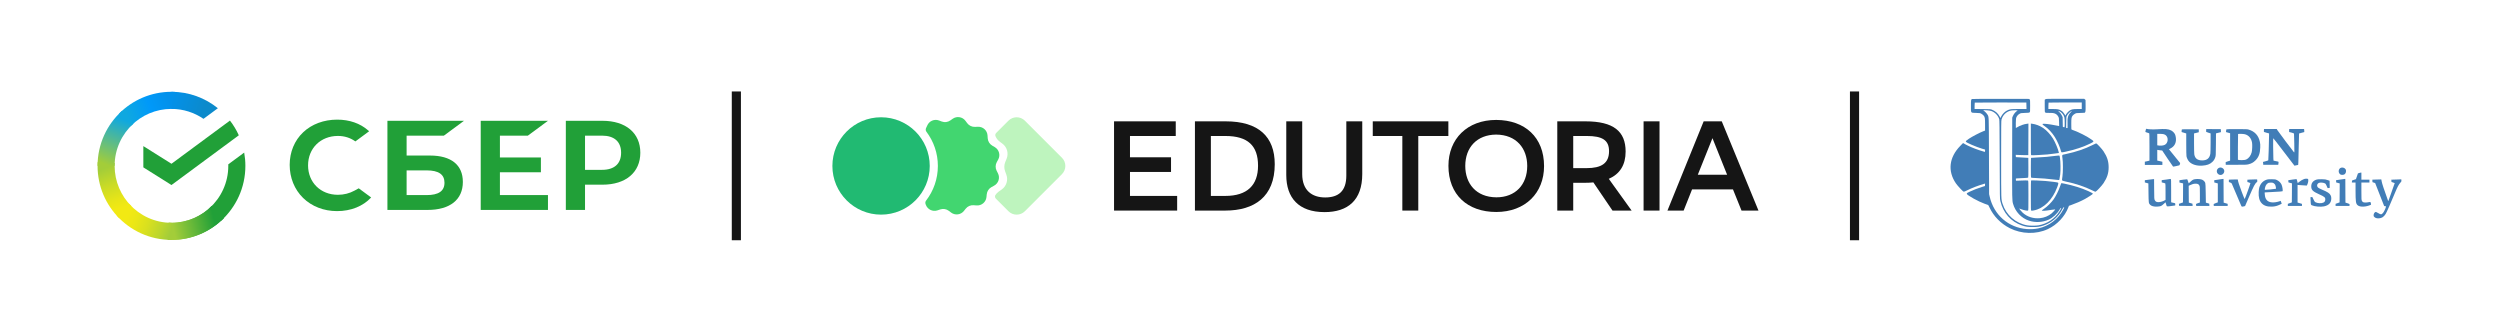 <svg width="410" height="55" viewBox="0 0 410 55" fill="none" xmlns="http://www.w3.org/2000/svg">
<path d="M55.419 31.947C56.388 31.947 57.328 31.71 58.135 31.264L58.833 30.883C58.833 30.883 59.833 31.621 60.869 32.387C59.527 33.829 57.546 34.622 55.277 34.622C53.108 34.622 51.13 33.854 49.707 32.461C48.289 31.072 47.508 29.146 47.508 27.04C47.508 24.944 48.291 23.047 49.715 21.699C51.13 20.358 53.113 19.62 55.297 19.62C57.31 19.62 59.071 20.233 60.389 21.394L60.538 21.525L58.281 23.192C57.454 22.597 56.492 22.294 55.419 22.294C52.582 22.294 50.522 24.324 50.522 27.121C50.522 29.917 52.581 31.947 55.419 31.947Z" fill="#21A038"/>
<path fill-rule="evenodd" clip-rule="evenodd" d="M66.684 25.509H70.514C73.993 25.509 75.908 27.046 75.908 29.836C75.908 32.755 73.794 34.429 70.108 34.429H63.537V19.811H76.093L72.798 22.245H66.684V25.509ZM66.684 31.995H69.966C71.909 31.995 72.895 31.347 72.895 29.969C72.895 28.621 71.964 27.943 69.966 27.943H66.684V31.995Z" fill="#21A038"/>
<path d="M89.866 19.811L86.571 22.245H81.986V25.819H88.708V28.253H81.986V31.995H89.866V34.429H78.838V19.811H89.866Z" fill="#21A038"/>
<path fill-rule="evenodd" clip-rule="evenodd" d="M98.801 19.811H92.797V34.429H95.944V30.288H98.801C102.633 30.288 105.013 28.269 105.013 25.042C105.013 21.816 102.633 19.811 98.801 19.811ZM98.734 27.854H95.944V22.245H98.734C100.75 22.245 101.861 23.241 101.861 25.049C101.861 26.858 100.75 27.854 98.734 27.854Z" fill="#21A038"/>
<path d="M37.713 19.774C38.285 20.515 38.775 21.325 39.165 22.189L28.121 30.345L23.508 27.447V23.96L28.121 26.858L37.713 19.774Z" fill="#21A038"/>
<path d="M18.799 27.2C18.799 27.043 18.803 26.888 18.811 26.733L16.015 26.593C16.006 26.794 16 26.996 16 27.2C16 30.554 17.356 33.591 19.55 35.788L21.533 33.801C19.844 32.11 18.799 29.775 18.799 27.2Z" fill="url(#paint0_linear_7246_5460)"/>
<path d="M28.121 36.541C27.965 36.541 27.81 36.537 27.655 36.529L27.516 39.331C27.716 39.341 27.918 39.346 28.121 39.346C31.468 39.346 34.498 37.987 36.691 35.789L34.709 33.802C33.021 35.493 30.691 36.541 28.121 36.541Z" fill="url(#paint1_linear_7246_5460)"/>
<path d="M28.121 36.541C27.965 36.541 27.81 36.537 27.655 36.529L27.516 39.331C27.716 39.341 27.918 39.346 28.121 39.346C31.468 39.346 34.498 37.987 36.691 35.789L34.709 33.802C33.021 35.493 30.691 36.541 28.121 36.541Z" fill="url(#paint2_linear_7246_5460)"/>
<path d="M28.117 17.86C28.273 17.86 28.428 17.865 28.583 17.873L28.723 15.069C28.522 15.059 28.32 15.054 28.117 15.054C24.77 15.054 21.74 16.413 19.547 18.611L21.53 20.598C23.217 18.907 25.548 17.86 28.117 17.86Z" fill="url(#paint3_linear_7246_5460)"/>
<path d="M33.372 19.49L35.729 17.749C33.648 16.064 31.001 15.054 28.117 15.054V17.86C30.065 17.86 31.875 18.462 33.372 19.49Z" fill="url(#paint4_linear_7246_5460)"/>
<path d="M40.242 27.2C40.242 26.458 40.175 25.73 40.047 25.024L37.438 26.951C37.441 27.034 37.441 27.117 37.441 27.2C37.441 29.943 36.256 32.413 34.371 34.123L36.252 36.207C38.702 33.985 40.242 30.773 40.242 27.2Z" fill="#21A038"/>
<path d="M28.12 36.539C25.383 36.539 22.919 35.351 21.212 33.462L19.133 35.347C21.351 37.802 24.556 39.344 28.12 39.344V36.539Z" fill="url(#paint5_linear_7246_5460)"/>
<path d="M21.87 20.278L19.989 18.194C17.539 20.417 16 23.629 16 27.201H18.8C18.799 24.458 19.985 21.988 21.87 20.278Z" fill="url(#paint6_linear_7246_5460)"/>
<path d="M120.012 15H121.512V39.4H120.012V15Z" fill="#151515"/>
<path d="M163.245 31.986C163.119 32.18 163.174 32.43 163.337 32.593L165.386 34.643C166.13 35.386 167.335 35.386 168.079 34.643L174.158 28.563C174.902 27.82 174.902 26.614 174.158 25.871L168.079 19.791C167.335 19.047 166.13 19.047 165.386 19.791L163.383 21.794C163.244 21.934 163.181 22.137 163.254 22.32C163.394 22.673 163.63 22.984 163.937 23.216L164.407 23.57C165.165 24.142 165.443 25.152 165.084 26.03L164.862 26.575C164.664 27.059 164.655 27.599 164.836 28.089L165.039 28.641C165.368 29.532 165.055 30.532 164.279 31.077L163.797 31.415C163.576 31.569 163.39 31.764 163.245 31.986Z" fill="#BEF4BE"/>
<path d="M151.88 32.894C151.756 33.054 151.719 33.267 151.789 33.457L151.836 33.586C152.12 34.36 152.969 34.765 153.75 34.5L154.197 34.348C154.674 34.185 155.2 34.27 155.602 34.574L155.979 34.859C156.636 35.357 157.57 35.239 158.083 34.594L158.377 34.224C158.691 33.829 159.179 33.616 159.682 33.655L160.153 33.691C160.975 33.754 161.697 33.15 161.779 32.33L161.827 31.859C161.877 31.358 162.173 30.915 162.616 30.676L163.032 30.451C163.758 30.06 164.039 29.161 163.665 28.427L163.45 28.006C163.222 27.557 163.231 27.024 163.475 26.583L163.703 26.169C164.102 25.448 163.852 24.54 163.141 24.124L162.733 23.886C162.298 23.632 162.017 23.178 161.984 22.676L161.953 22.204C161.898 21.382 161.197 20.753 160.374 20.788L159.902 20.808C159.398 20.829 158.917 20.599 158.618 20.195L158.336 19.815C157.846 19.152 156.916 19.003 156.243 19.477L155.856 19.749C155.444 20.039 154.915 20.106 154.444 19.928L154.002 19.76C153.232 19.468 152.369 19.845 152.058 20.608C151.985 20.761 151.926 20.89 151.868 21.017C151.778 21.214 151.809 21.445 151.94 21.619C153.114 23.177 153.81 25.116 153.81 27.217C153.81 29.354 153.09 31.322 151.88 32.894Z" fill="#42D670"/>
<path d="M152.478 27.217C152.478 31.626 148.904 35.2 144.495 35.2C140.086 35.2 136.512 31.626 136.512 27.217C136.512 22.808 140.086 19.233 144.495 19.233C148.904 19.233 152.478 22.808 152.478 27.217Z" fill="#21BA72"/>
<path d="M192.049 25.795H185.317V22.303H192.823V19.899H182.703V34.535H193.053V32.131H185.317V28.2H192.049V25.795Z" fill="#151515"/>
<path d="M195.969 19.899V34.535H200.945C205.713 34.535 209.058 32.277 209.058 26.924C209.058 22.429 206.423 19.899 201.008 19.899H195.969ZM198.583 32.131V22.303H200.966C204.667 22.303 206.319 23.913 206.319 27.175C206.319 30.353 204.563 32.131 200.945 32.131H198.583Z" fill="#151515"/>
<path d="M213.563 19.899H210.949V28.702C210.949 32.423 212.956 34.786 217.222 34.786C221.048 34.786 223.411 32.842 223.411 28.534V19.899H220.797V28.806C220.797 31.336 219.522 32.382 217.326 32.382C215.173 32.382 213.563 31.232 213.563 28.555V19.899Z" fill="#151515"/>
<path d="M237.532 19.899H225.133V22.303H229.984V34.535H232.598V22.303H237.532V19.899Z" fill="#151515"/>
<path d="M237.544 27.196C237.544 31.942 240.68 34.765 245.384 34.765C250.152 34.765 253.225 31.65 253.225 27.238C253.225 22.513 250.089 19.69 245.384 19.669C240.617 19.669 237.544 22.784 237.544 27.196ZM240.304 27.217C240.304 24.164 242.227 22.094 245.364 22.073C248.709 22.094 250.465 24.352 250.465 27.217C250.465 30.291 248.521 32.361 245.405 32.361C242.06 32.34 240.304 30.082 240.304 27.217Z" fill="#151515"/>
<path d="M264.449 34.535H267.585L263.842 29.329C265.662 28.534 266.602 27.05 266.602 24.854C266.602 21.551 264.637 19.899 260.016 19.899H255.395V34.535H258.009V29.977H260.016C260.476 29.977 260.894 29.956 261.312 29.914L264.449 34.535ZM260.246 22.303C262.797 22.303 263.884 22.994 263.884 24.792C263.884 26.778 262.63 27.573 260.204 27.573H258.009V22.303H260.246Z" fill="#151515"/>
<path d="M272.161 19.899H269.547V34.535H272.161V19.899Z" fill="#151515"/>
<path d="M279.4 19.899L273.462 34.535H276.118L277.498 31.064H284.209L285.61 34.535H288.391L282.369 19.899H279.4ZM280.843 22.659L283.248 28.66H278.439L280.843 22.659Z" fill="#151515"/>
<path d="M303.391 15H304.891V39.4H303.391V15Z" fill="#151515"/>
<path d="M323.406 16.24C323.246 16.304 323.234 16.395 323.234 17.37C323.234 18.589 323.162 18.489 324.061 18.517C324.712 18.537 324.74 18.541 324.948 18.657C325.064 18.72 325.22 18.844 325.295 18.928C325.527 19.204 325.551 19.336 325.551 20.43V21.413L325.2 21.549C324.632 21.768 323.41 22.412 322.919 22.743C322.439 23.067 322.367 23.139 322.407 23.242C322.467 23.394 324.069 24.085 325.04 24.377L325.551 24.529V24.716C325.551 24.868 325.535 24.908 325.487 24.908C325.451 24.908 325.052 24.784 324.596 24.633C323.702 24.333 322.863 23.977 322.295 23.662L321.94 23.458L321.477 23.933C319.647 25.811 319.387 28.052 320.766 30.069C321.025 30.453 321.904 31.399 322.04 31.439C322.088 31.455 322.295 31.375 322.627 31.208C323.346 30.84 324.421 30.429 325.343 30.165L325.555 30.105L325.543 30.305L325.531 30.509L325.012 30.668C324.397 30.856 323.538 31.192 322.963 31.467C322.579 31.651 322.551 31.671 322.563 31.771C322.571 31.855 322.639 31.923 322.855 32.071C323.266 32.354 324.049 32.79 324.604 33.045C325.084 33.265 325.971 33.617 326.05 33.617C326.074 33.617 326.182 33.812 326.29 34.048C326.957 35.474 328.128 36.664 329.594 37.415C331.527 38.402 333.948 38.462 335.849 37.571C337.371 36.856 338.63 35.518 339.213 33.992L339.305 33.752L339.628 33.641C340.467 33.345 341.294 32.985 341.949 32.626C342.437 32.358 343.2 31.859 343.227 31.791C343.251 31.723 343.048 31.599 342.504 31.352C341.414 30.852 340.016 30.417 338.554 30.117C338.174 30.041 338.07 30.029 338.034 30.069C338.01 30.097 337.919 30.337 337.835 30.601C337.643 31.2 337.144 32.194 336.788 32.698C336.417 33.217 335.73 33.9 335.258 34.212C335.05 34.352 334.875 34.475 334.867 34.495C334.819 34.623 335.358 34.595 336.528 34.4C336.816 34.352 337.056 34.324 337.056 34.34C337.056 34.404 336.676 34.827 336.469 34.995C335.917 35.442 335.282 35.706 334.559 35.778C333.496 35.886 332.486 35.57 331.735 34.899C331.527 34.711 331.124 34.224 331.156 34.192C331.16 34.184 331.315 34.24 331.499 34.316C331.919 34.483 332.522 34.603 332.606 34.531C332.654 34.491 332.662 34.116 332.662 32.079C332.662 29.961 332.654 29.666 332.602 29.622C332.546 29.574 332.022 29.578 330.724 29.638C330.608 29.642 330.604 29.638 330.604 29.462V29.282L330.82 29.254C330.94 29.242 331.383 29.218 331.811 29.202C332.342 29.182 332.594 29.159 332.622 29.122C332.65 29.091 332.658 28.523 332.654 27.481L332.642 25.887L332.142 25.859C331.867 25.843 331.411 25.815 331.124 25.799L330.604 25.767L330.592 25.579L330.58 25.392L331.172 25.419C331.495 25.435 331.963 25.447 332.202 25.447H332.642L332.654 22.859L332.662 20.266L332.454 20.294C331.911 20.362 331.295 20.582 330.816 20.873C330.712 20.938 330.612 20.993 330.6 20.993C330.584 20.993 330.584 20.638 330.592 20.202C330.608 19.515 330.62 19.392 330.692 19.232C330.804 18.98 331 18.768 331.24 18.645C331.431 18.545 331.487 18.537 332.106 18.517C332.69 18.501 332.785 18.489 332.857 18.421C332.937 18.349 332.941 18.309 332.941 17.378C332.941 16.483 332.937 16.399 332.865 16.316L332.789 16.22L328.14 16.212C325.511 16.208 323.458 16.22 323.406 16.24ZM332.334 17.346L332.346 17.878H331.112C329.753 17.878 329.614 17.893 329.146 18.129C328.799 18.301 328.411 18.692 328.216 19.064L328.064 19.356L327.92 19.072C327.672 18.593 327.237 18.209 326.69 17.993C326.458 17.901 326.41 17.898 325.144 17.886L323.833 17.873V17.362C323.833 17.083 323.845 16.839 323.861 16.827C323.873 16.811 325.787 16.803 328.104 16.807L332.322 16.819L332.334 17.346ZM326.55 18.197C327.165 18.405 327.66 18.904 327.872 19.535C327.916 19.663 327.932 20.913 327.948 26.146C327.972 32.506 327.972 32.602 328.056 32.957C328.507 34.907 329.789 36.361 331.599 36.972C332.246 37.188 332.53 37.232 333.381 37.232C334.22 37.232 334.523 37.188 335.138 36.984C336.477 36.533 337.599 35.558 338.234 34.292C338.358 34.048 338.47 33.936 338.53 33.996C338.542 34.012 338.486 34.152 338.406 34.308C337.575 35.917 336.073 37.068 334.283 37.455C333.764 37.571 333.017 37.615 332.402 37.567C329.386 37.34 326.985 35.242 326.306 32.238L326.214 31.839L326.19 25.587C326.166 18.728 326.186 19.208 325.935 18.776C325.815 18.577 325.463 18.213 325.347 18.177C325.307 18.161 325.271 18.133 325.271 18.109C325.271 18.029 326.254 18.097 326.55 18.197ZM330.904 18.105C330.9 18.125 330.82 18.189 330.716 18.253C330.5 18.393 330.225 18.752 330.097 19.068L330.005 19.296L329.993 25.847C329.981 32.606 329.985 32.882 330.141 33.425C330.512 34.727 331.515 35.786 332.761 36.193C333.788 36.529 334.975 36.469 335.961 36.033C336.652 35.73 337.387 35.051 337.771 34.367C337.887 34.168 337.994 34.064 338.042 34.112C338.066 34.136 337.955 34.347 337.743 34.675C336.968 35.886 335.737 36.7 334.307 36.956C333.852 37.036 332.909 37.036 332.45 36.952C330.564 36.62 329.01 35.262 328.431 33.449C328.18 32.65 328.188 32.937 328.188 26.063C328.188 20.454 328.196 19.787 328.251 19.591C328.487 18.784 329.146 18.213 329.965 18.105C330.189 18.077 330.904 18.077 330.904 18.105Z" fill="#417DB7"/>
<path d="M335.44 16.284L335.336 16.363V17.362C335.336 18.305 335.34 18.361 335.416 18.437C335.488 18.509 335.548 18.517 336.115 18.517C336.631 18.517 336.767 18.529 336.942 18.596C337.222 18.7 337.41 18.86 337.554 19.12C337.669 19.332 337.673 19.348 337.685 20.007L337.701 20.678L337.605 20.654C336.946 20.502 335.68 20.306 335.277 20.298C335.025 20.294 334.997 20.302 334.985 20.374C334.977 20.434 335.049 20.502 335.285 20.662C335.904 21.069 336.543 21.748 337.002 22.491C337.406 23.139 337.825 24.105 338.013 24.816C338.065 25.024 338.069 25.024 338.72 24.888C340.318 24.545 341.704 24.085 342.807 23.538C343.418 23.234 343.438 23.194 343.098 22.947C342.339 22.384 340.805 21.608 339.763 21.257C339.699 21.237 339.691 21.157 339.691 20.342C339.691 19.343 339.719 19.2 339.946 18.928C340.022 18.844 340.178 18.72 340.294 18.657C340.506 18.541 340.526 18.537 341.129 18.525C341.468 18.521 341.788 18.505 341.836 18.497C342.028 18.453 342.052 18.309 342.04 17.314L342.028 16.392L341.916 16.296L341.804 16.2H338.676C335.572 16.2 335.544 16.2 335.44 16.284ZM341.408 17.338V17.878H340.729C339.994 17.878 339.743 17.925 339.419 18.133C339.219 18.261 338.92 18.588 338.812 18.792L338.728 18.964L338.588 18.728C338.412 18.441 338.289 18.309 338.045 18.153C337.689 17.925 337.45 17.878 336.651 17.878H335.936V17.366C335.936 17.083 335.948 16.839 335.964 16.827C335.976 16.811 337.21 16.799 338.7 16.799H341.408V17.338ZM337.845 18.305C338.185 18.501 338.448 18.848 338.556 19.244C338.592 19.387 338.612 19.683 338.612 20.162C338.612 20.929 338.616 20.917 338.396 20.837L338.301 20.798L338.285 20.003L338.273 19.212L338.121 18.908C338.013 18.688 337.905 18.541 337.725 18.377C337.466 18.133 337.506 18.109 337.845 18.305ZM339.599 18.425C339.151 18.864 339.028 19.316 339.075 20.338C339.091 20.674 339.091 20.961 339.079 20.985C339.064 21.005 339.008 21.013 338.952 21.001L338.848 20.981L338.86 20.079C338.872 19.216 338.876 19.168 338.972 18.976C339.083 18.744 339.447 18.365 339.651 18.265C339.727 18.229 339.799 18.197 339.807 18.197C339.819 18.197 339.723 18.297 339.599 18.425Z" fill="#417DB7"/>
<path d="M333.059 22.847C333.059 25.216 333.063 25.432 333.127 25.456C333.214 25.488 335.04 25.4 335.775 25.328C336.095 25.296 336.646 25.232 337.005 25.18L337.66 25.092L337.632 24.96C337.541 24.473 337.057 23.323 336.694 22.731C336.286 22.064 335.619 21.349 335.06 20.978C334.521 20.618 333.87 20.37 333.27 20.294L333.059 20.267V22.847Z" fill="#417DB7"/>
<path d="M351.918 21.261C351.894 21.349 351.866 21.473 351.85 21.537C351.826 21.668 351.818 21.664 352.465 21.856C352.501 21.868 352.513 22.351 352.513 24.105V26.342L352.365 26.382C352.281 26.406 352.109 26.446 351.986 26.47L351.754 26.518V26.782V27.045H353.192H354.63V26.785V26.526L354.211 26.43L353.791 26.334V25.455V24.576L353.943 24.604C354.023 24.616 354.207 24.64 354.342 24.656L354.598 24.68L355.469 25.991C355.952 26.71 356.36 27.309 356.384 27.321C356.404 27.333 356.615 27.301 356.855 27.245C357.091 27.189 357.326 27.137 357.37 27.125C357.434 27.113 357.47 27.057 357.502 26.925L357.546 26.745L356.759 25.775C356.328 25.244 355.912 24.732 355.84 24.64L355.705 24.477L355.988 24.325C356.512 24.049 356.807 23.61 356.855 23.026C356.879 22.727 356.815 22.288 356.707 22.044C356.603 21.804 356.324 21.52 356.068 21.393C355.597 21.153 355.117 21.113 353.779 21.201C353.064 21.245 352.353 21.217 352.046 21.129C351.97 21.109 351.954 21.125 351.918 21.261ZM354.862 22.012C354.974 22.048 355.121 22.12 355.189 22.18C355.665 22.575 355.573 23.474 355.03 23.75C354.758 23.889 354.287 23.929 353.883 23.845L353.791 23.829V22.891V21.952H354.223C354.494 21.952 354.734 21.976 354.862 22.012Z" fill="#417DB7"/>
<path d="M361.812 21.341C361.808 21.437 361.804 21.541 361.804 21.581C361.8 21.629 361.896 21.673 362.171 21.761L362.539 21.876V23.402C362.539 24.241 362.519 25.044 362.499 25.188C362.379 25.951 361.952 26.306 361.161 26.306C360.386 26.306 359.974 25.987 359.862 25.304C359.842 25.16 359.822 24.361 359.822 23.466V21.88L360.214 21.785L360.601 21.689V21.449V21.213L359.227 21.201C358.153 21.193 357.845 21.205 357.817 21.241C357.801 21.269 357.785 21.373 357.785 21.473V21.657L358.165 21.768L358.544 21.884V23.65C358.544 24.685 358.56 25.508 358.584 25.631C358.648 25.959 358.836 26.322 359.059 26.546C359.495 26.982 360.286 27.221 361.121 27.169C361.916 27.121 362.415 26.946 362.802 26.578C363.062 26.334 363.194 26.127 363.31 25.775C363.39 25.539 363.394 25.428 363.41 23.702L363.422 21.872L363.569 21.836C363.649 21.812 363.833 21.768 363.977 21.733L364.237 21.669L364.225 21.421L364.209 21.173H363.014L361.82 21.169L361.812 21.341Z" fill="#417DB7"/>
<path d="M365.12 21.213C365.112 21.233 365.096 21.345 365.084 21.456L365.064 21.66L365.403 21.756L365.739 21.848V24.097V26.342L365.371 26.458C365.164 26.522 365 26.59 365.004 26.617C365.008 26.645 365.012 26.745 365.016 26.845L365.02 27.025H366.73C368.308 27.025 368.467 27.017 368.751 26.945C369.25 26.817 369.554 26.649 369.897 26.306C370.421 25.783 370.648 25.179 370.68 24.209C370.696 23.753 370.684 23.578 370.62 23.27C370.405 22.223 369.774 21.54 368.755 21.245C368.547 21.185 368.304 21.177 366.822 21.173C365.687 21.173 365.128 21.185 365.12 21.213ZM368.156 22.016C368.787 22.175 369.214 22.683 369.338 23.402C369.398 23.765 369.362 24.64 369.278 24.968C369.13 25.523 368.795 25.97 368.383 26.158C368.232 26.226 368.1 26.246 367.716 26.258C367.437 26.266 367.193 26.254 367.129 26.23L367.017 26.186V24.097C367.017 22.946 367.029 21.992 367.045 21.98C367.097 21.924 367.92 21.952 368.156 22.016Z" fill="#417DB7"/>
<path d="M371.277 21.381C371.265 21.508 371.265 21.624 371.281 21.636C371.297 21.648 371.493 21.712 371.72 21.772L372.128 21.88L372.124 22.267C372.116 23.262 372.024 26.25 372 26.29C371.984 26.314 371.78 26.382 371.545 26.446L371.121 26.558L371.145 26.677C371.157 26.741 371.169 26.845 371.169 26.909V27.025H372.403H373.634L373.662 26.841C373.702 26.526 373.698 26.518 373.538 26.486C373.454 26.474 373.266 26.434 373.118 26.402L372.855 26.342L372.831 25.974C372.795 25.391 372.779 22.671 372.815 22.671C372.831 22.671 373.027 22.91 373.246 23.198C373.47 23.49 374.245 24.504 374.972 25.451L376.29 27.173L376.598 27.109L376.901 27.045L376.929 26.646C376.945 26.426 376.973 25.271 376.989 24.081C377.009 22.891 377.033 21.908 377.049 21.892C377.061 21.876 377.257 21.824 377.481 21.772C377.704 21.72 377.896 21.672 377.904 21.66C377.912 21.652 377.908 21.536 377.896 21.401L377.868 21.153H376.658H375.443L375.419 21.245C375.407 21.297 375.403 21.409 375.411 21.492L375.423 21.648L375.815 21.748C376.062 21.816 376.21 21.872 376.218 21.912C376.23 21.944 376.246 22.663 376.262 23.51C376.29 25.044 376.29 25.048 376.21 24.968C376.058 24.816 373.602 21.54 373.494 21.349L373.386 21.153H372.343H371.301L371.277 21.381Z" fill="#417DB7"/>
<path d="M343.121 23.814C341.918 24.421 340.48 24.904 338.875 25.248C338.611 25.304 338.363 25.36 338.323 25.372C338.187 25.416 338.171 25.523 338.243 25.935C338.347 26.518 338.343 28.308 338.239 28.943C338.151 29.474 338.151 29.534 338.227 29.614C338.259 29.642 338.527 29.718 338.819 29.782C340.42 30.113 341.942 30.625 343.173 31.244C343.516 31.416 343.624 31.452 343.696 31.424C343.856 31.364 344.695 30.457 344.962 30.065C345.574 29.151 345.821 28.388 345.817 27.425C345.817 26.454 345.57 25.699 344.962 24.788C344.695 24.393 343.868 23.506 343.768 23.51C343.736 23.514 343.444 23.65 343.121 23.814Z" fill="#417DB7"/>
<path d="M337.005 25.571C336.122 25.695 335.192 25.779 334.081 25.826C333.554 25.85 333.111 25.878 333.091 25.89C333.075 25.902 333.059 26.625 333.059 27.5C333.059 28.727 333.071 29.102 333.111 29.134C333.134 29.154 333.49 29.186 333.897 29.198C334.828 29.234 335.847 29.318 336.694 29.426C337.057 29.474 337.433 29.514 337.533 29.517L337.712 29.521L337.76 29.326C337.788 29.218 337.84 28.894 337.876 28.607C337.956 27.972 337.932 26.458 337.836 25.906C337.8 25.719 337.772 25.563 337.772 25.559C337.768 25.491 337.541 25.495 337.005 25.571Z" fill="#417DB7"/>
<path d="M363.964 27.505C363.796 27.557 363.625 27.736 363.577 27.912C363.425 28.488 364.096 28.931 364.543 28.555C364.891 28.26 364.851 27.756 364.459 27.553C364.276 27.461 364.156 27.449 363.964 27.505Z" fill="#417DB7"/>
<path d="M383.971 27.493C383.496 27.612 383.392 28.291 383.803 28.599C383.939 28.699 384.275 28.707 384.458 28.611C384.734 28.463 384.842 28.036 384.67 27.752C384.542 27.544 384.231 27.429 383.971 27.493Z" fill="#417DB7"/>
<path d="M386.873 28.375L386.698 28.443L386.538 28.911L386.374 29.378L386.055 29.49L385.731 29.606L385.719 29.774L385.707 29.941H386.007H386.31V31.228C386.314 33.061 386.354 33.385 386.638 33.644C386.957 33.944 387.732 33.972 388.503 33.712C388.671 33.656 388.823 33.596 388.843 33.577C388.875 33.545 388.803 33.189 388.751 33.129C388.739 33.113 388.611 33.129 388.467 33.157C388.112 33.233 387.696 33.233 387.545 33.153C387.473 33.117 387.393 33.025 387.345 32.925C387.277 32.77 387.269 32.646 387.269 31.348V29.941H387.928H388.587V29.702V29.462H387.928H387.269V28.883V28.304L387.161 28.308C387.097 28.308 386.969 28.34 386.873 28.375Z" fill="#417DB7"/>
<path d="M377.88 29.358C377.6 29.462 377.324 29.622 377.085 29.822C376.953 29.93 376.837 30.021 376.825 30.021C376.817 30.021 376.777 29.878 376.741 29.706C376.701 29.53 376.649 29.378 376.625 29.37C376.601 29.362 376.29 29.398 375.93 29.454L375.279 29.558L375.291 29.738L375.303 29.913L375.595 29.993L375.882 30.069L375.874 31.631L375.862 33.193L375.535 33.309L375.203 33.429V33.601V33.776H376.362H377.52V33.605V33.433L377.161 33.325L376.801 33.217V31.771V30.329L377.172 30.357C377.372 30.369 377.716 30.393 377.927 30.409L378.319 30.433L378.427 30.197C378.551 29.925 378.603 29.462 378.519 29.362C378.455 29.286 378.079 29.286 377.88 29.358Z" fill="#417DB7"/>
<path d="M355.289 29.446C354.938 29.494 354.618 29.538 354.578 29.538C354.518 29.542 354.506 29.57 354.518 29.73L354.53 29.917L354.794 29.981C354.938 30.021 355.077 30.061 355.105 30.077C355.137 30.097 355.149 30.485 355.149 31.439V32.769L355.022 32.849C354.746 33.017 354.302 33.149 354.011 33.153C353.663 33.153 353.508 33.073 353.38 32.817C353.296 32.642 353.292 32.602 353.28 31.004L353.268 29.37L353.02 29.394C352.884 29.406 352.545 29.45 352.265 29.486L351.754 29.554V29.738V29.921L352.046 30.001L352.333 30.081L352.353 31.619C352.373 33.281 352.381 33.329 352.605 33.568C352.824 33.804 353.268 33.92 353.811 33.88C354.386 33.836 354.434 33.816 354.81 33.48L355.145 33.173L355.249 33.516C355.369 33.916 355.293 33.896 356.148 33.776C356.464 33.732 356.727 33.696 356.735 33.696C356.743 33.696 356.747 33.616 356.747 33.516C356.747 33.349 356.743 33.341 356.599 33.301C356.516 33.277 356.432 33.257 356.408 33.257C356.388 33.257 356.3 33.237 356.22 33.213L356.068 33.173V31.283C356.068 29.594 356.06 29.386 356.004 29.366C355.968 29.354 355.94 29.346 355.936 29.346C355.932 29.35 355.641 29.394 355.289 29.446Z" fill="#417DB7"/>
<path d="M360.164 29.366C359.709 29.414 359.629 29.45 359.281 29.766L358.946 30.069L358.91 29.965C358.886 29.91 358.842 29.766 358.806 29.646C358.77 29.522 358.722 29.414 358.702 29.398C358.682 29.386 358.386 29.418 358.047 29.466L357.428 29.558V29.746V29.933L357.727 30.005L358.027 30.077L358.019 31.635L358.007 33.197L357.675 33.313L357.344 33.429L357.356 33.593L357.368 33.756L358.478 33.768L359.589 33.776L359.577 33.593L359.565 33.405L359.265 33.317L358.966 33.229L358.954 31.851L358.946 30.469L359.157 30.369C359.537 30.189 359.757 30.129 360.064 30.125C360.428 30.121 360.587 30.201 360.703 30.441C360.779 30.597 360.783 30.692 360.783 31.907V33.209L360.464 33.317C360.124 33.429 360.108 33.453 360.168 33.684L360.192 33.776H361.271H362.345L362.333 33.589L362.321 33.401L362.041 33.317L361.762 33.233L361.738 31.695C361.722 30.629 361.702 30.113 361.666 30.009C361.598 29.798 361.378 29.566 361.147 29.47C360.951 29.382 360.476 29.334 360.164 29.366Z" fill="#417DB7"/>
<path d="M364.141 29.402C363.977 29.43 363.685 29.474 363.494 29.502L363.142 29.55V29.738V29.922L363.434 30.001L363.721 30.081V31.635V33.185L363.402 33.301C363.23 33.365 363.07 33.433 363.05 33.453C363.034 33.469 363.03 33.553 363.042 33.633L363.07 33.776H364.205H365.339V33.601V33.429L365.011 33.329L364.68 33.233L364.668 31.288L364.66 29.342L364.548 29.346C364.488 29.35 364.304 29.374 364.141 29.402Z" fill="#417DB7"/>
<path d="M383.762 29.454L383.111 29.554L383.123 29.738L383.135 29.922L383.427 30.001L383.714 30.081L383.706 31.635L383.694 33.189L383.367 33.309L383.035 33.429V33.601V33.776H384.174H385.312L385.32 33.676C385.324 33.621 385.328 33.545 385.328 33.509C385.332 33.457 385.248 33.413 384.993 33.333L384.653 33.225L384.641 31.284L384.633 29.342L384.521 29.346C384.461 29.35 384.122 29.398 383.762 29.454Z" fill="#417DB7"/>
<path d="M371.814 29.442C371.155 29.626 370.7 30.101 370.508 30.808C370.472 30.936 370.436 31.252 370.424 31.507C370.384 32.346 370.536 32.922 370.908 33.325C371.291 33.744 371.854 33.924 372.649 33.884C373.117 33.86 373.468 33.768 373.916 33.549L374.199 33.413L374.119 33.173C374.075 33.045 374.035 32.938 374.035 32.938C374.031 32.938 373.931 32.973 373.812 33.017C373.696 33.065 373.424 33.125 373.212 33.161C372.398 33.285 371.85 33.089 371.591 32.578C371.487 32.374 371.411 32.019 371.411 31.739V31.555L372.861 31.479C373.8 31.436 374.319 31.392 374.335 31.364C374.423 31.236 374.303 30.525 374.143 30.209C373.999 29.933 373.728 29.678 373.416 29.53C373.161 29.41 373.125 29.402 372.589 29.394C372.186 29.386 371.97 29.398 371.814 29.442ZM372.865 30.037C372.957 30.089 373.069 30.205 373.121 30.293C373.208 30.453 373.3 30.928 373.248 30.96C373.192 30.992 371.455 31.16 371.431 31.132C371.383 31.084 371.499 30.601 371.599 30.409C371.702 30.221 371.882 30.053 372.058 29.981C372.11 29.962 372.274 29.945 372.426 29.945C372.649 29.942 372.733 29.962 372.865 30.037Z" fill="#417DB7"/>
<path d="M379.957 29.442C379.33 29.622 379.01 30.045 379.046 30.66C379.074 31.163 379.338 31.415 380.292 31.843C381.255 32.27 381.371 32.378 381.343 32.769C381.327 33.005 381.223 33.145 380.995 33.241C380.672 33.377 380.089 33.345 379.749 33.173C379.597 33.097 379.561 33.033 379.214 32.306C379.21 32.298 379.138 32.306 379.058 32.322L378.91 32.35L378.938 32.873C378.974 33.584 378.974 33.592 379.15 33.672C379.601 33.876 380.592 33.96 381.143 33.844C381.938 33.672 382.33 33.245 382.33 32.558C382.326 32.294 382.31 32.202 382.222 32.03C382.046 31.687 381.75 31.495 380.756 31.076C380.504 30.972 380.24 30.832 380.164 30.764C379.905 30.524 379.977 30.133 380.308 29.993C380.508 29.909 380.991 29.937 381.235 30.049C381.403 30.125 381.427 30.153 381.571 30.484C381.658 30.68 381.73 30.844 381.734 30.852C381.738 30.856 381.818 30.852 381.91 30.836L382.078 30.808L382.066 30.225L382.054 29.642L381.714 29.526C381.407 29.418 381.315 29.406 380.776 29.394C380.328 29.386 380.121 29.398 379.957 29.442Z" fill="#417DB7"/>
<path d="M365.867 29.45L365.535 29.466V29.658V29.854L365.739 29.926C365.855 29.97 365.971 30.038 365.999 30.082C366.038 30.149 366.326 30.821 367.544 33.705C367.632 33.92 367.664 33.928 367.992 33.844L368.192 33.793L368.819 32.334C369.622 30.473 369.821 30.093 370.117 29.862C370.209 29.79 370.217 29.766 370.193 29.602L370.165 29.422H369.793C369.59 29.422 369.23 29.434 368.999 29.45L368.571 29.474V29.662V29.85L368.811 29.922C368.947 29.962 369.062 30.01 369.07 30.022C369.098 30.07 368.164 32.662 368.12 32.646C368.1 32.642 367.888 32.115 367.648 31.48C367.229 30.365 367.013 29.702 367.013 29.51C367.013 29.422 367.005 29.422 366.606 29.43C366.378 29.434 366.046 29.446 365.867 29.45Z" fill="#417DB7"/>
<path d="M389.514 29.45L389.062 29.466L389.074 29.67L389.086 29.873L389.306 29.949L389.526 30.021L390.265 31.911L391.004 33.796L391.16 33.808C391.304 33.82 391.311 33.828 391.292 33.932C391.24 34.18 390.944 34.795 390.8 34.939C390.533 35.214 390.489 35.214 390.037 34.955C389.674 34.743 389.638 34.731 389.55 34.779C389.394 34.871 389.298 35.034 389.274 35.25C389.258 35.438 389.266 35.462 389.394 35.59C389.566 35.761 389.802 35.829 390.165 35.805C390.62 35.773 390.924 35.578 391.24 35.102C391.395 34.863 392.051 33.385 392.821 31.519C393.169 30.68 393.401 30.249 393.64 29.985C393.836 29.773 393.844 29.753 393.828 29.586L393.812 29.41L393.209 29.434C392.877 29.45 392.514 29.462 392.394 29.462H392.178L392.19 29.65L392.202 29.841L392.47 29.933L392.734 30.029L392.582 30.453C392.498 30.688 392.274 31.327 392.082 31.879C391.891 32.426 391.719 32.905 391.699 32.937C391.671 32.989 391.667 32.989 391.647 32.937C390.968 31.044 390.664 30.125 390.6 29.777L390.533 29.422L390.249 29.43C390.093 29.434 389.762 29.446 389.514 29.45Z" fill="#417DB7"/>
<path d="M333.091 29.602C333.071 29.622 333.059 30.728 333.059 32.059C333.059 34.12 333.067 34.491 333.115 34.531C333.162 34.571 333.25 34.567 333.522 34.515C335.16 34.208 336.594 32.794 337.373 30.724C337.577 30.181 337.609 30.001 337.509 29.949C337.413 29.897 336.354 29.758 335.475 29.682C334.656 29.61 333.13 29.558 333.091 29.602Z" fill="#417DB7"/>
<defs>
<linearGradient id="paint0_linear_7246_5460" x1="20.116" y1="35.438" x2="17.045" y2="26.579" gradientUnits="userSpaceOnUse">
<stop offset="0.144" stop-color="#F2E913"/>
<stop offset="0.304" stop-color="#E7E518"/>
<stop offset="0.582" stop-color="#CADB26"/>
<stop offset="0.891" stop-color="#A3CD39"/>
</linearGradient>
<linearGradient id="paint1_linear_7246_5460" x1="27.331" y1="37.654" x2="36.243" y2="35.644" gradientUnits="userSpaceOnUse">
<stop offset="0.123" stop-color="#A3CD39"/>
<stop offset="0.285" stop-color="#86C339"/>
<stop offset="0.869" stop-color="#21A038"/>
</linearGradient>
<linearGradient id="paint2_linear_7246_5460" x1="27.331" y1="37.654" x2="36.243" y2="35.644" gradientUnits="userSpaceOnUse">
<stop offset="0.123" stop-color="#A3CD39"/>
<stop offset="0.285" stop-color="#86C339"/>
<stop offset="0.869" stop-color="#21A038"/>
</linearGradient>
<linearGradient id="paint3_linear_7246_5460" x1="20.347" y1="19.108" x2="28.23" y2="16.11" gradientUnits="userSpaceOnUse">
<stop offset="0.059" stop-color="#0FA8E0"/>
<stop offset="0.538" stop-color="#0099F9"/>
<stop offset="0.923" stop-color="#0291EB"/>
</linearGradient>
<linearGradient id="paint4_linear_7246_5460" x1="27.532" y1="15.994" x2="35.153" y2="18.341" gradientUnits="userSpaceOnUse">
<stop offset="0.057" stop-color="#0291EB"/>
<stop offset="0.79" stop-color="#0C8ACB"/>
</linearGradient>
<linearGradient id="paint5_linear_7246_5460" x1="19.835" y1="35.006" x2="28.132" y2="38.099" gradientUnits="userSpaceOnUse">
<stop offset="0.132" stop-color="#F2E913"/>
<stop offset="0.298" stop-color="#EBE716"/>
<stop offset="0.531" stop-color="#D9E01F"/>
<stop offset="0.802" stop-color="#BBD62D"/>
<stop offset="0.983" stop-color="#A3CD39"/>
</linearGradient>
<linearGradient id="paint6_linear_7246_5460" x1="17.042" y1="27.541" x2="20.383" y2="18.869" gradientUnits="userSpaceOnUse">
<stop offset="0.07" stop-color="#A3CD39"/>
<stop offset="0.26" stop-color="#81C55F"/>
<stop offset="0.922" stop-color="#0FA8E0"/>
</linearGradient>
</defs>
</svg>
